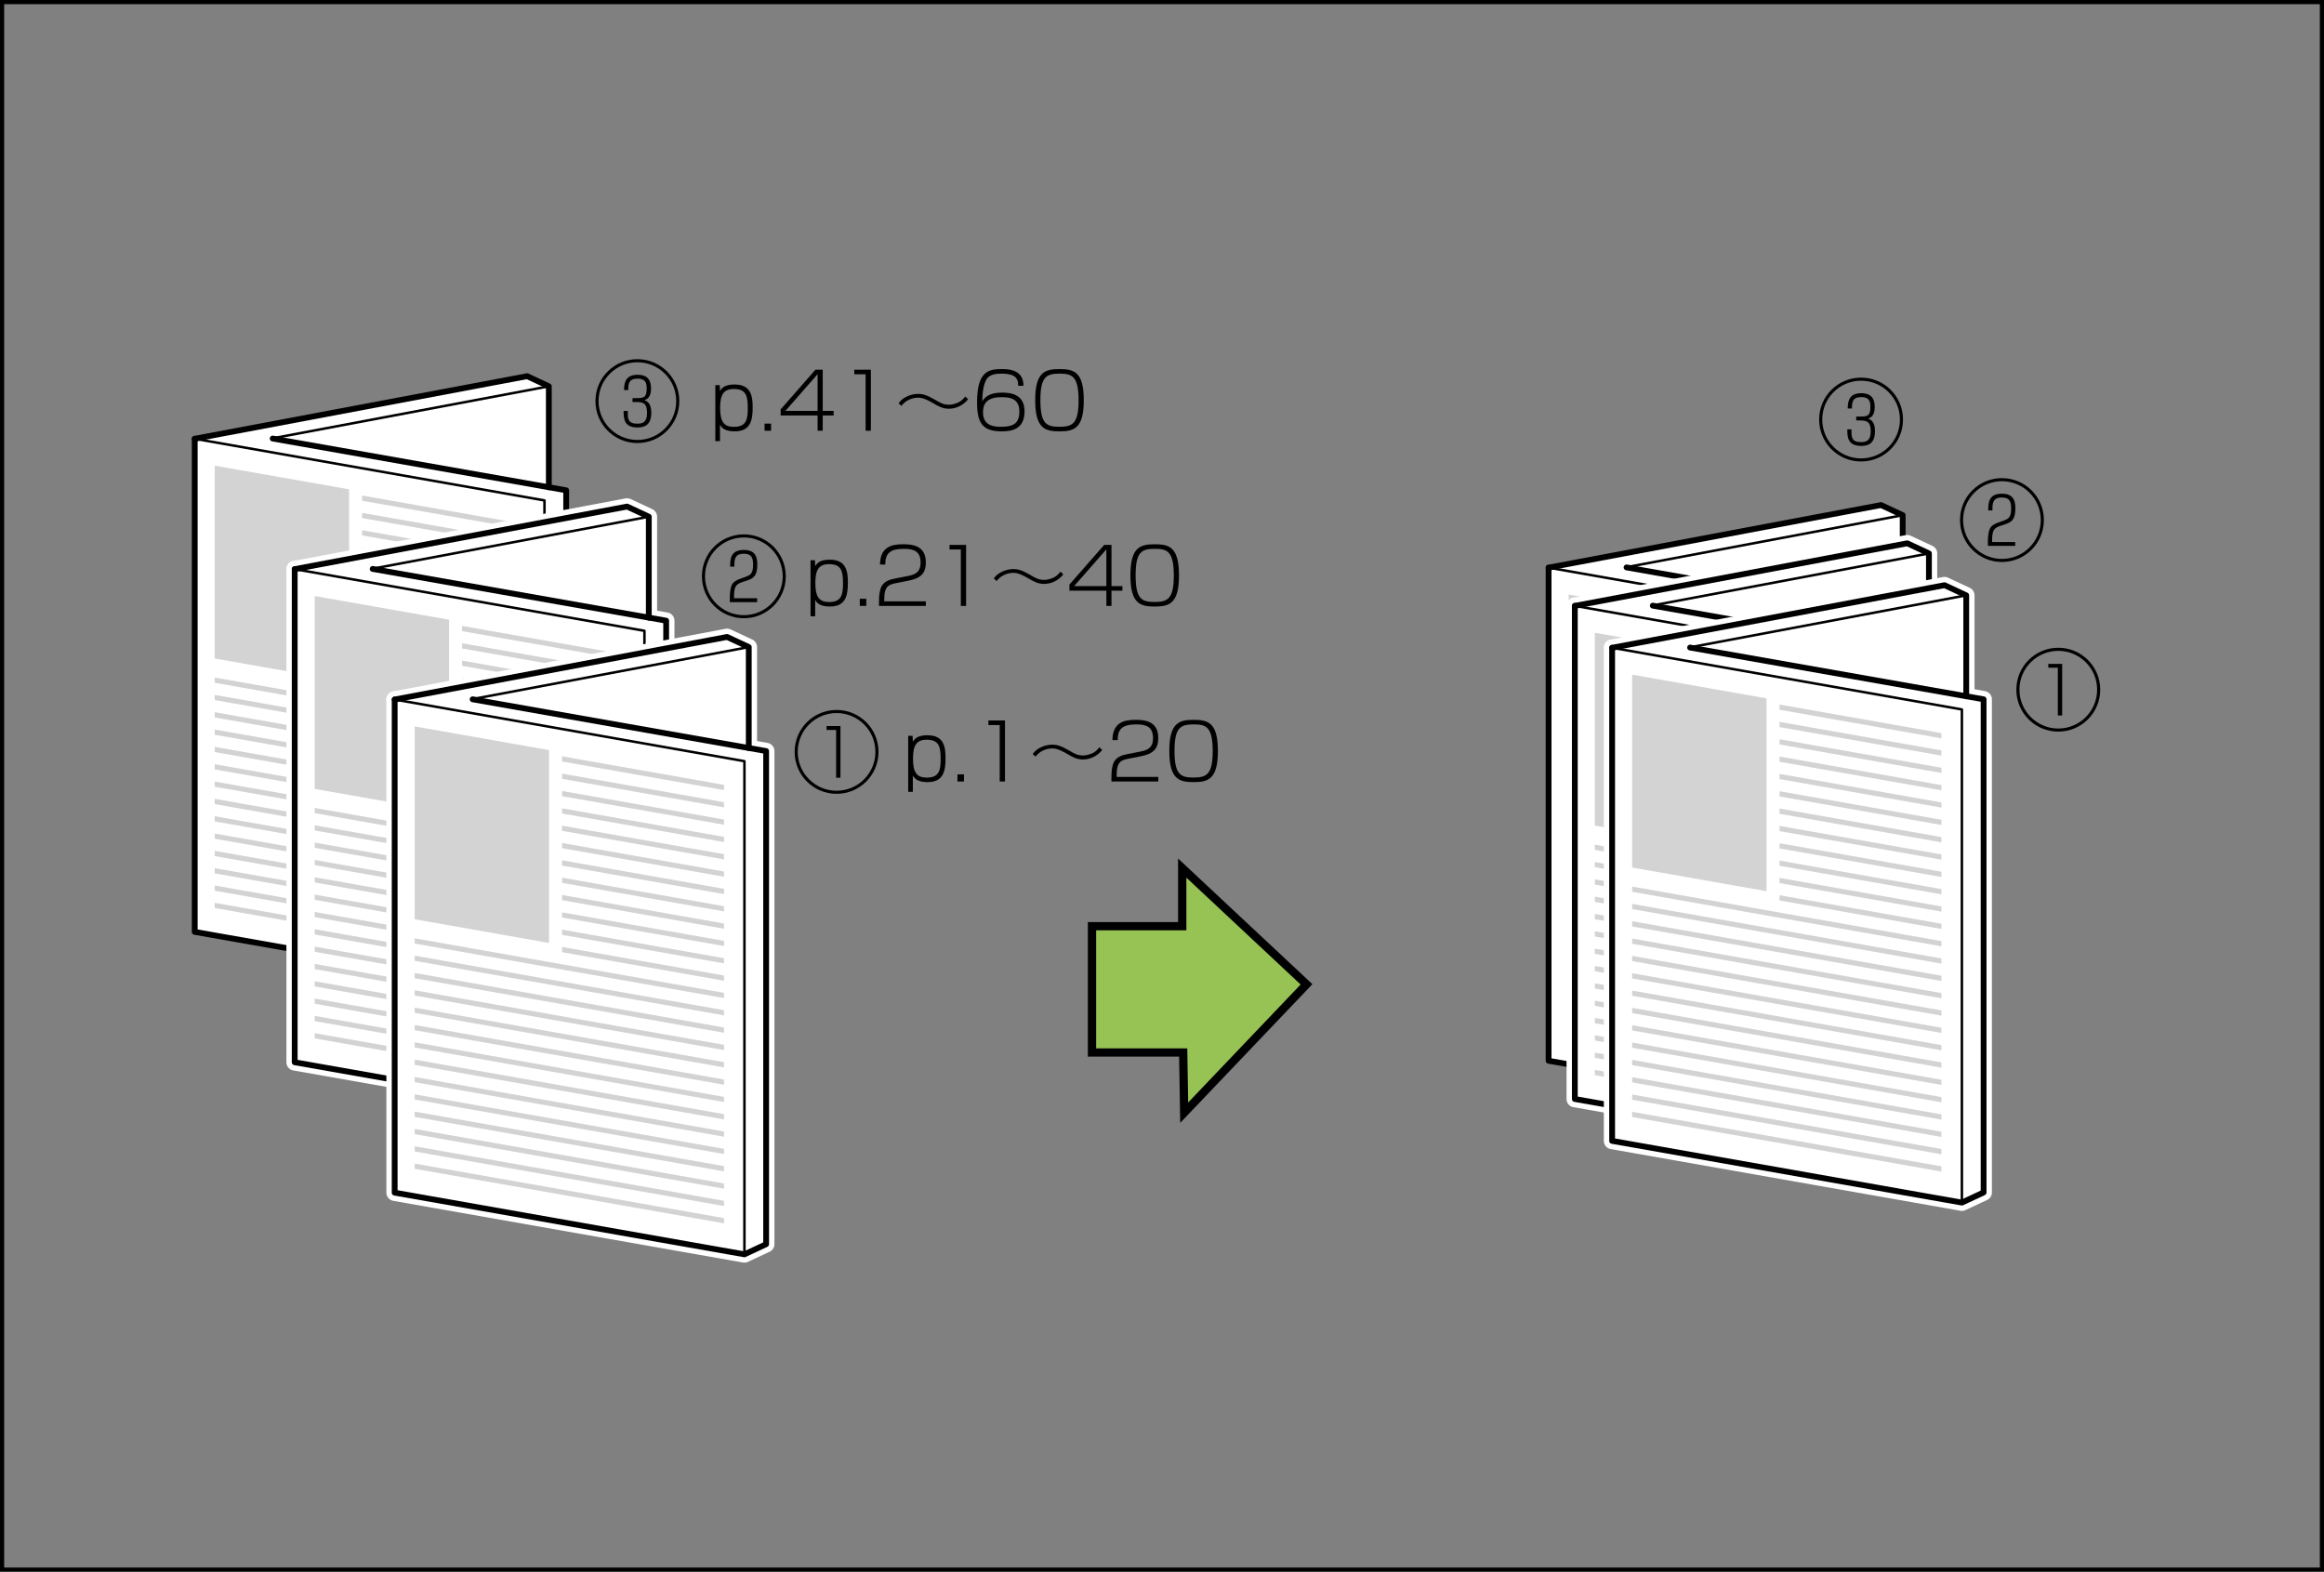 <?xml version="1.0" encoding="utf-8"?>
<!-- Generator: Adobe Illustrator 23.0.3, SVG Export Plug-In . SVG Version: 6.00 Build 0)  -->
<svg version="1.1" xmlns="http://www.w3.org/2000/svg" xmlns:xlink="http://www.w3.org/1999/xlink" x="0px" y="0px"
	 width="280.185px" height="189.477px" viewBox="0 0 280.185 189.477" enable-background="new 0 0 280.185 189.477"
	 xml:space="preserve">
<rect x="0" y="0" width="280.185" height="189.477" fill="#808080" stroke="none"/>
<g id="レイヤー_1">
</g>
<g id="word">
	<g>
		<rect x="0.25" y="0.25" fill="none" stroke="#000000" stroke-width="0.5" width="279.685" height="188.977"/>
		<g>
			<polygon fill="#FFFFFF" points="229.392,74.279 229.392,62.109 226.775,60.889 186.701,68.434 
				186.701,127.884 228.867,135.322 231.484,134.098 231.484,74.647 			"/>
			
				<line fill="none" stroke="#000000" stroke-width="0.3" stroke-linecap="round" stroke-linejoin="round" x1="229.392" y1="62.109" x2="196.056" y2="68.385"/>
			<polyline fill="none" stroke="#000000" stroke-width="0.7" stroke-linecap="round" stroke-linejoin="round" points="
				229.392,74.281 229.392,62.109 226.775,60.889 186.701,68.434 			"/>
			<polyline fill="none" stroke="#000000" stroke-width="0.3" stroke-linecap="round" stroke-linejoin="round" points="
				228.867,135.322 228.867,75.867 186.701,68.434 			"/>
			<polyline fill="none" stroke="#000000" stroke-width="0.7" stroke-linecap="round" stroke-linejoin="round" points="
				186.701,68.434 186.701,127.884 228.867,135.322 231.484,134.098 231.484,74.647 196.1,68.406 			"/>
			<polygon fill="#D3D3D4" points="205.311,97.78 189.113,94.926 189.113,71.674 205.311,74.529 			"/>
			<polygon fill="#D3D3D4" points="206.881,75.279 206.881,75.907 226.404,79.349 226.404,78.719 			"/>
			<polygon fill="#D3D3D4" points="206.881,77.367 206.881,77.995 226.404,81.435 226.404,80.809 			"/>
			<polygon fill="#D3D3D4" points="206.881,79.458 206.881,80.085 226.404,83.525 226.404,82.9 			"/>
			<polygon fill="#D3D3D4" points="206.881,81.548 206.881,82.174 226.404,85.616 226.404,84.99 			"/>
			<polygon fill="#D3D3D4" points="206.881,83.639 206.881,84.264 226.404,87.704 226.404,87.079 			"/>
			<polygon fill="#D3D3D4" points="206.881,85.728 206.881,86.357 226.404,89.795 226.404,89.169 			"/>
			<polygon fill="#D3D3D4" points="206.881,87.815 206.881,88.448 226.404,91.889 226.404,91.257 			"/>
			<polygon fill="#D3D3D4" points="206.881,89.909 206.881,90.536 226.404,93.977 226.404,93.35 			"/>
			<polygon fill="#D3D3D4" points="206.881,91.996 206.881,92.624 226.404,96.065 226.404,95.436 			"/>
			<polygon fill="#D3D3D4" points="206.881,94.089 206.881,94.715 226.404,98.155 226.404,97.53 			"/>
			<polygon fill="#D3D3D4" points="206.881,96.176 206.881,96.802 226.404,100.243 226.404,99.618 			"/>
			<polygon fill="#D3D3D4" points="206.881,98.264 206.881,98.895 226.404,102.335 226.404,101.707 			"/>
			<polygon fill="#D3D3D4" points="189.113,97.221 189.113,97.851 226.404,104.426 226.404,103.795 			"/>
			<polygon fill="#D3D3D4" points="189.113,99.314 189.113,99.936 226.404,106.512 226.404,105.889 			"/>
			<polygon fill="#D3D3D4" points="189.113,101.4 189.113,102.031 226.404,108.605 226.404,107.973 			"/>
			<polygon fill="#D3D3D4" points="189.113,103.491 189.113,104.117 226.404,110.691 226.404,110.064 			"/>
			<polygon fill="#D3D3D4" points="189.113,105.579 189.113,106.207 226.404,112.783 226.404,112.152 			"/>
			<polygon fill="#D3D3D4" points="189.113,107.669 189.113,108.297 226.404,114.871 226.404,114.243 			"/>
			<polygon fill="#D3D3D4" points="189.113,109.762 189.113,110.387 226.404,116.96 226.404,116.336 			"/>
			<polygon fill="#D3D3D4" points="189.113,111.845 189.113,112.478 226.404,119.052 226.404,118.421 			"/>
			<polygon fill="#D3D3D4" points="189.113,113.939 189.113,114.566 226.404,121.139 226.404,120.512 			"/>
			<polygon fill="#D3D3D4" points="189.113,116.03 189.113,116.655 226.404,123.228 226.404,122.603 			"/>
			<polygon fill="#D3D3D4" points="189.113,118.116 189.113,118.746 226.404,125.316 226.404,124.689 			"/>
			<polygon fill="#D3D3D4" points="189.113,120.202 189.113,120.832 226.404,127.407 226.404,126.777 			"/>
			<polygon fill="#D3D3D4" points="189.113,122.293 189.113,122.921 226.404,129.496 226.404,128.866 			"/>
			<polygon fill="#D3D3D4" points="189.113,124.379 189.113,125.009 226.404,131.582 226.404,130.954 			"/>
		</g>
		<g>
			<polygon fill="#FFFFFF" points="232.556,78.887 232.556,66.719 229.939,65.497 189.863,73.042 189.863,132.492 
				232.03,139.93 234.647,138.706 234.647,79.255 			"/>
			<polyline fill="none" stroke="#FFFFFF" stroke-width="2" stroke-linecap="round" stroke-linejoin="round" points="
				232.556,78.891 232.556,66.719 229.939,65.497 189.863,73.042 			"/>
			<polyline fill="none" stroke="#FFFFFF" stroke-width="2" stroke-linecap="round" stroke-linejoin="round" points="
				189.863,73.042 189.863,132.492 232.03,139.93 234.647,138.706 234.647,79.255 199.264,73.016 			"/>
			<polyline fill="none" stroke="#000000" stroke-width="0.7" stroke-linecap="round" stroke-linejoin="round" points="
				232.556,78.891 232.556,66.719 229.939,65.497 189.863,73.042 			"/>
			<polyline fill="none" stroke="#000000" stroke-width="0.3" stroke-linecap="round" stroke-linejoin="round" points="
				232.03,139.93 232.03,80.477 189.863,73.042 			"/>
			<polyline fill="none" stroke="#000000" stroke-width="0.7" stroke-linecap="round" stroke-linejoin="round" points="
				189.863,73.042 189.863,132.492 232.03,139.93 234.647,138.706 234.647,79.255 199.264,73.016 			"/>
			<polygon fill="#D3D3D4" points="208.475,102.388 192.277,99.534 192.277,76.283 208.475,79.138 			"/>
			<polygon fill="#D3D3D4" points="210.046,79.888 210.046,80.516 229.566,83.957 229.566,83.328 			"/>
			<polygon fill="#D3D3D4" points="210.046,81.975 210.046,82.603 229.566,86.044 229.566,85.417 			"/>
			<polygon fill="#D3D3D4" points="210.046,84.068 210.046,84.693 229.566,88.133 229.566,87.508 			"/>
			<polygon fill="#D3D3D4" points="210.046,86.156 210.046,86.784 229.566,90.224 229.566,89.599 			"/>
			<polygon fill="#D3D3D4" points="210.046,88.247 210.046,88.872 229.566,92.312 229.566,91.687 			"/>
			<polygon fill="#D3D3D4" points="210.046,90.336 210.046,90.966 229.566,94.404 229.566,93.779 			"/>
			<polygon fill="#D3D3D4" points="210.046,92.424 210.046,93.057 229.566,96.497 229.566,95.865 			"/>
			<polygon fill="#D3D3D4" points="210.046,94.518 210.046,95.146 229.566,98.586 229.566,97.958 			"/>
			<polygon fill="#D3D3D4" points="210.046,96.604 210.046,97.232 229.566,100.674 229.566,100.044 			"/>
			<polygon fill="#D3D3D4" points="210.046,98.698 210.046,99.323 229.566,102.763 229.566,102.138 			"/>
			<polygon fill="#D3D3D4" points="210.046,100.784 210.046,101.411 229.566,104.851 229.566,104.227 			"/>
			<polygon fill="#D3D3D4" points="210.046,102.872 210.046,103.503 229.566,106.943 229.566,106.315 			"/>
			<polygon fill="#D3D3D4" points="192.277,101.831 192.277,102.461 229.566,109.034 229.566,108.404 			"/>
			<polygon fill="#D3D3D4" points="192.277,103.922 192.277,104.544 229.566,111.12 229.566,110.497 			"/>
			<polygon fill="#D3D3D4" points="192.277,106.008 192.277,106.641 229.566,113.213 229.566,112.581 			"/>
			<polygon fill="#D3D3D4" points="192.277,108.099 192.277,108.727 229.566,115.299 229.566,114.672 			"/>
			<polygon fill="#D3D3D4" points="192.277,110.187 192.277,110.815 229.566,117.391 229.566,116.76 			"/>
			<polygon fill="#D3D3D4" points="192.277,112.279 192.277,112.906 229.566,119.479 229.566,118.851 			"/>
			<polygon fill="#D3D3D4" points="192.277,114.37 192.277,114.995 229.566,121.568 229.566,120.945 			"/>
			<polygon fill="#D3D3D4" points="192.277,116.453 192.277,117.086 229.566,123.661 229.566,123.029 			"/>
			<polygon fill="#D3D3D4" points="192.277,118.547 192.277,119.174 229.566,125.747 229.566,125.12 			"/>
			<polygon fill="#D3D3D4" points="192.277,120.638 192.277,121.263 229.566,127.836 229.566,127.211 			"/>
			<polygon fill="#D3D3D4" points="192.277,122.724 192.277,123.354 229.566,129.924 229.566,129.297 			"/>
			<polygon fill="#D3D3D4" points="192.277,124.81 192.277,125.44 229.566,132.016 229.566,131.385 			"/>
			<polygon fill="#D3D3D4" points="192.277,126.901 192.277,127.529 229.566,134.104 229.566,133.474 			"/>
			<polygon fill="#D3D3D4" points="192.277,128.987 192.277,129.617 229.566,136.19 229.566,135.562 			"/>
		</g>
		<g>
			<polygon fill="#FFFFFF" points="237.052,83.94 237.052,71.771 234.436,70.549 194.361,78.094 
				194.361,137.544 236.529,144.982 239.146,143.758 239.146,84.307 			"/>
			<polyline fill="none" stroke="#FFFFFF" stroke-width="2" stroke-linecap="round" stroke-linejoin="round" points="
				237.052,83.943 237.052,71.771 234.436,70.549 194.361,78.094 			"/>
			<polyline fill="none" stroke="#FFFFFF" stroke-width="2" stroke-linecap="round" stroke-linejoin="round" points="
				194.361,78.094 194.361,137.544 236.529,144.982 239.146,143.758 239.146,84.307 203.762,78.068 			"/>
			<polyline fill="none" stroke="#000000" stroke-width="0.7" stroke-linecap="round" stroke-linejoin="round" points="
				237.052,83.943 237.052,71.771 234.436,70.549 194.361,78.094 			"/>
			<polyline fill="none" stroke="#000000" stroke-width="0.3" stroke-linecap="round" stroke-linejoin="round" points="
				236.529,144.982 236.529,85.529 194.361,78.094 			"/>
			<polyline fill="none" stroke="#000000" stroke-width="0.7" stroke-linecap="round" stroke-linejoin="round" points="
				194.361,78.094 194.361,137.544 236.529,144.982 239.146,143.758 239.146,84.307 203.762,78.068 			"/>
			<polygon fill="#D3D3D4" points="212.973,107.44 196.775,104.586 196.775,81.336 212.973,84.19 			"/>
			<polygon fill="#D3D3D4" points="214.543,84.94 214.543,85.568 234.064,89.01 234.064,88.38 			"/>
			<polygon fill="#D3D3D4" points="214.543,87.029 214.543,87.656 234.064,91.096 234.064,90.469 			"/>
			<polygon fill="#D3D3D4" points="214.543,89.12 214.543,89.745 234.064,93.185 234.064,92.56 			"/>
			<polygon fill="#D3D3D4" points="214.543,91.208 214.543,91.836 234.064,95.276 234.064,94.651 			"/>
			<polygon fill="#D3D3D4" points="214.543,93.299 214.543,93.924 234.064,97.365 234.064,96.74 			"/>
			<polygon fill="#D3D3D4" points="214.543,95.388 214.543,96.018 234.064,99.456 234.064,98.831 			"/>
			<polygon fill="#D3D3D4" points="214.543,97.477 214.543,98.109 234.064,101.549 234.064,100.917 			"/>
			<polygon fill="#D3D3D4" points="214.543,99.57 214.543,100.198 234.064,103.638 234.064,103.01 			"/>
			<polygon fill="#D3D3D4" points="214.543,101.656 214.543,102.284 234.064,105.727 234.064,105.096 			"/>
			<polygon fill="#D3D3D4" points="214.543,103.75 214.543,104.375 234.064,107.815 234.064,107.19 			"/>
			<polygon fill="#D3D3D4" points="214.543,105.836 214.543,106.463 234.064,109.904 234.064,109.279 			"/>
			<polygon fill="#D3D3D4" points="214.543,107.924 214.543,108.555 234.064,111.995 234.064,111.367 			"/>
			<polygon fill="#D3D3D4" points="196.775,106.883 196.775,107.513 234.064,114.086 234.064,113.456 			"/>
			<polygon fill="#D3D3D4" points="196.775,108.974 196.775,109.596 234.064,116.172 234.064,115.549 			"/>
			<polygon fill="#D3D3D4" points="196.775,111.06 196.775,111.693 234.064,118.266 234.064,117.633 			"/>
			<polygon fill="#D3D3D4" points="196.775,113.151 196.775,113.779 234.064,120.351 234.064,119.724 			"/>
			<polygon fill="#D3D3D4" points="196.775,115.24 196.775,115.867 234.064,122.443 234.064,121.812 			"/>
			<polygon fill="#D3D3D4" points="196.775,117.331 196.775,117.958 234.064,124.531 234.064,123.904 			"/>
			<polygon fill="#D3D3D4" points="196.775,119.422 196.775,120.047 234.064,126.62 234.064,125.997 			"/>
			<polygon fill="#D3D3D4" points="196.775,121.505 196.775,122.138 234.064,128.713 234.064,128.081 			"/>
			<polygon fill="#D3D3D4" points="196.775,123.599 196.775,124.227 234.064,130.799 234.064,130.172 			"/>
			<polygon fill="#D3D3D4" points="196.775,125.69 196.775,126.315 234.064,132.888 234.064,132.263 			"/>
			<polygon fill="#D3D3D4" points="196.775,127.776 196.775,128.406 234.064,134.977 234.064,134.349 			"/>
			<polygon fill="#D3D3D4" points="196.775,129.862 196.775,130.492 234.064,137.068 234.064,136.437 			"/>
			<polygon fill="#D3D3D4" points="196.775,131.953 196.775,132.581 234.064,139.156 234.064,138.526 			"/>
			<polygon fill="#D3D3D4" points="196.775,134.039 196.775,134.669 234.064,141.242 234.064,140.615 			"/>
		</g>
		
			<line fill="none" stroke="#000000" stroke-width="0.3" stroke-linecap="round" stroke-linejoin="round" x1="232.556" y1="66.719" x2="199.22" y2="72.995"/>
		
			<line fill="none" stroke="#000000" stroke-width="0.3" stroke-linecap="round" stroke-linejoin="round" x1="237.052" y1="71.771" x2="203.717" y2="78.047"/>
		<g>
			<path d="M97.721,67.547h0.532l0.028,0.701c0.206-0.308,0.514-0.775,1.755-0.775
				c2.008,0,2.186,1.419,2.186,2.774c0,1.522-0.243,2.876-2.167,2.876
				c-1.26,0-1.587-0.485-1.774-0.784v1.961h-0.561V67.547z M101.634,70.331
				c0-1.532-0.224-2.316-1.69-2.316c-1.279,0-1.644,0.756-1.644,2.278
				c0,1.7,0.476,2.288,1.671,2.288C101.494,72.581,101.634,71.619,101.634,70.331z"/>
			<path d="M104.441,72.189v0.859h-0.784v-0.859H104.441z"/>
			<path d="M108.072,70.293c-0.896,0.177-1.466,0.336-1.466,1.961v0.243h5.015v0.551h-5.649v-0.206
				c0-0.896,0.028-1.307,0.168-1.793c0.28-1.008,1.186-1.186,1.784-1.307l1.475-0.29
				c0.757-0.149,1.588-0.346,1.588-1.625c0-1.354-0.794-1.662-1.999-1.662
				c-1.755,0-2.26,0.598-2.26,1.896h-0.635c0.028-2.036,1.261-2.446,2.746-2.446
				c0.878,0,2.783,0,2.783,2.176c0,1.195-0.467,1.886-2.045,2.204L108.072,70.293z"/>
			<path d="M116.473,65.689v7.359h-0.635v-6.808h-1.363v-0.551H116.473z"/>
			<path d="M128.198,69.247c-0.561,0.71-1.429,1.149-2.316,1.149c-0.757,0-1.279-0.309-1.812-0.617
				c-0.551-0.327-1.26-0.719-1.886-0.719c-0.159,0-1.279,0-2.026,0.99l-0.346-0.317
				c0.224-0.29,0.448-0.561,1.037-0.831c0.402-0.187,0.896-0.299,1.326-0.299
				c0.514,0,1.037,0.121,2.083,0.737c0.56,0.336,0.962,0.57,1.634,0.57
				c0.495,0,0.971-0.206,1.158-0.29c0.364-0.177,0.588-0.439,0.803-0.7L128.198,69.247z"/>
			<path d="M134.002,65.689v4.968h1.317v0.551h-1.317v1.84h-0.616v-1.84h-4.454v-0.738l4.193-4.781
				H134.002z M133.385,66.231l-3.885,4.426h3.885V66.231z"/>
			<path d="M142.141,69.369c0,3.39-1.158,3.754-2.923,3.754c-1.747,0-2.933-0.336-2.933-3.754
				c0-3.409,1.177-3.754,2.933-3.754C140.936,65.615,142.141,65.923,142.141,69.369z M136.912,69.359
				c0,2.904,0.756,3.212,2.316,3.212c1.569,0,2.288-0.402,2.288-3.185c0-2.97-0.822-3.222-2.307-3.222
				C137.593,66.166,136.912,66.585,136.912,69.359z"/>
		</g>
		<polygon fill="#97C354" stroke="#000000" points="131.653,126.887 131.653,111.659 142.531,111.659 
			142.531,104.652 157.516,118.67 142.768,134.143 142.648,126.887 		"/>
		<g>
			<path d="M94.737,69.478c0,2.794-2.261,5.056-5.056,5.056s-5.056-2.261-5.056-5.056
				c0-2.826,2.282-5.056,5.056-5.056C92.454,64.422,94.737,66.651,94.737,69.478z M84.999,69.478
				c0,2.582,2.102,4.683,4.683,4.683c2.592,0,4.682-2.101,4.682-4.683
				c0-2.613-2.123-4.682-4.682-4.682C87.121,64.795,84.999,66.865,84.999,69.478z M89.415,70.203
				c-0.8,0.267-0.928,0.672-0.917,1.92h2.784v0.469h-3.295c-0.021-2.112,0.224-2.442,1.312-2.837
				l0.618-0.224c0.491-0.182,0.875-0.331,0.875-1.419c0-0.917-0.203-1.354-1.131-1.354
				c-1.13,0-1.13,0.779-1.12,1.557H88.028c0.011-0.875,0.011-2.016,1.653-2.016
				c1.333,0,1.621,0.779,1.621,1.749c0,1.173-0.309,1.632-1.152,1.909L89.415,70.203z"/>
		</g>
		<g>
			<path d="M229.43,50.58c0,2.794-2.262,5.056-5.056,5.056c-2.795,0-5.056-2.261-5.056-5.056
				c0-2.826,2.282-5.056,5.056-5.056S229.43,47.754,229.43,50.58z M219.692,50.58
				c0,2.582,2.102,4.683,4.683,4.683c2.592,0,4.683-2.101,4.683-4.683
				c0-2.613-2.123-4.682-4.683-4.682S219.692,47.967,219.692,50.58z M223.222,51.764
				c-0.031,1.013,0.043,1.536,1.174,1.536c0.811,0,1.141-0.352,1.141-1.333
				c0-1.173-0.522-1.28-1.354-1.28h-0.395v-0.469h0.47c0.917,0,1.237-0.096,1.237-1.163
				c0-0.693-0.149-1.184-1.109-1.184c-1.056,0-1.12,0.651-1.109,1.376h-0.512
				c0-0.885,0.191-1.845,1.621-1.845c1.279,0,1.632,0.714,1.632,1.653
				c0,1.13-0.544,1.322-0.789,1.397c0.319,0.149,0.821,0.374,0.821,1.525
				c0,1.493-0.811,1.781-1.653,1.781c-1.664,0-1.675-1.088-1.686-1.995H223.222z"/>
		</g>
		<g>
			<path d="M246.413,62.697c0,2.794-2.262,5.056-5.056,5.056c-2.795,0-5.056-2.261-5.056-5.056
				c0-2.826,2.282-5.056,5.056-5.056S246.413,59.871,246.413,62.697z M236.674,62.697
				c0,2.582,2.102,4.683,4.683,4.683c2.592,0,4.683-2.101,4.683-4.683
				c0-2.613-2.123-4.682-4.683-4.682S236.674,60.084,236.674,62.697z M241.09,63.423
				c-0.8,0.267-0.928,0.672-0.917,1.92h2.783v0.469h-3.296c-0.021-2.112,0.225-2.442,1.312-2.837
				l0.618-0.224c0.491-0.182,0.875-0.331,0.875-1.419c0-0.917-0.203-1.354-1.131-1.354
				c-1.131,0-1.131,0.779-1.12,1.557h-0.512c0.011-0.875,0.011-2.016,1.653-2.016
				c1.333,0,1.621,0.779,1.621,1.749c0,1.173-0.31,1.632-1.152,1.909L241.09,63.423z"/>
		</g>
		<g>
			<path d="M253.205,83.147c0,2.794-2.262,5.056-5.056,5.056c-2.795,0-5.056-2.261-5.056-5.056
				c0-2.826,2.282-5.056,5.056-5.056S253.205,80.321,253.205,83.147z M243.466,83.147
				c0,2.582,2.102,4.683,4.683,4.683c2.592,0,4.683-2.101,4.683-4.683
				c0-2.613-2.123-4.682-4.683-4.682S243.466,80.535,243.466,83.147z M248.619,80.033v6.229h-0.523
				v-5.76h-1.151v-0.469H248.619z"/>
		</g>
		<g>
			<polygon fill="#FFFFFF" points="66.168,58.741 66.168,46.573 63.551,45.351 23.477,52.896 23.477,112.346 
				65.643,119.784 68.26,118.56 68.26,59.109 			"/>
			
				<line fill="none" stroke="#000000" stroke-width="0.3" stroke-linecap="round" stroke-linejoin="round" x1="66.168" y1="46.573" x2="32.832" y2="52.849"/>
			<polyline fill="none" stroke="#000000" stroke-width="0.7" stroke-linecap="round" stroke-linejoin="round" points="
				66.168,58.745 66.168,46.573 63.551,45.351 23.477,52.896 			"/>
			<polyline fill="none" stroke="#000000" stroke-width="0.3" stroke-linecap="round" stroke-linejoin="round" points="
				65.643,119.784 65.643,60.331 23.477,52.896 			"/>
			<polyline fill="none" stroke="#000000" stroke-width="0.7" stroke-linecap="round" stroke-linejoin="round" points="
				23.477,52.896 23.477,112.346 65.643,119.784 68.26,118.56 68.26,59.109 32.876,52.87 			"/>
			<polygon fill="#D3D3D4" points="42.087,82.242 25.889,79.388 25.889,56.137 42.087,58.992 			"/>
			<polygon fill="#D3D3D4" points="43.658,59.742 43.658,60.37 63.18,63.811 63.18,63.182 			"/>
			<polygon fill="#D3D3D4" points="43.658,61.829 43.658,62.457 63.18,65.898 63.18,65.271 			"/>
			<polygon fill="#D3D3D4" points="43.658,63.922 43.658,64.547 63.18,67.987 63.18,67.362 			"/>
			<polygon fill="#D3D3D4" points="43.658,66.01 43.658,66.638 63.18,70.078 63.18,69.453 			"/>
			<polygon fill="#D3D3D4" points="43.658,68.101 43.658,68.727 63.18,72.167 63.18,71.542 			"/>
			<polygon fill="#D3D3D4" points="43.658,70.19 43.658,70.82 63.18,74.258 63.18,73.633 			"/>
			<polygon fill="#D3D3D4" points="43.658,72.279 43.658,72.911 63.18,76.351 63.18,75.719 			"/>
			<polygon fill="#D3D3D4" points="43.658,74.372 43.658,75 63.18,78.44 63.18,77.812 			"/>
			<polygon fill="#D3D3D4" points="43.658,76.458 43.658,77.086 63.18,80.529 63.18,79.898 			"/>
			<polygon fill="#D3D3D4" points="43.658,78.552 43.658,79.177 63.18,82.617 63.18,81.992 			"/>
			<polygon fill="#D3D3D4" points="43.658,80.638 43.658,81.266 63.18,84.706 63.18,84.081 			"/>
			<polygon fill="#D3D3D4" points="43.658,82.727 43.658,83.357 63.18,86.797 63.18,86.169 			"/>
			<polygon fill="#D3D3D4" points="25.889,81.685 25.889,82.315 63.18,88.888 63.18,88.258 			"/>
			<polygon fill="#D3D3D4" points="25.889,83.776 25.889,84.398 63.18,90.974 63.18,90.351 			"/>
			<polygon fill="#D3D3D4" points="25.889,85.862 25.889,86.495 63.18,93.068 63.18,92.435 			"/>
			<polygon fill="#D3D3D4" points="25.889,87.953 25.889,88.581 63.18,95.154 63.18,94.526 			"/>
			<polygon fill="#D3D3D4" points="25.889,90.042 25.889,90.669 63.18,97.245 63.18,96.615 			"/>
			<polygon fill="#D3D3D4" points="25.889,92.133 25.889,92.76 63.18,99.333 63.18,98.706 			"/>
			<polygon fill="#D3D3D4" points="25.889,94.224 25.889,94.849 63.18,101.422 63.18,100.799 			"/>
			<polygon fill="#D3D3D4" points="25.889,96.307 25.889,96.94 63.18,103.516 63.18,102.883 			"/>
			<polygon fill="#D3D3D4" points="25.889,98.401 25.889,99.029 63.18,105.601 63.18,104.974 			"/>
			<polygon fill="#D3D3D4" points="25.889,100.492 25.889,101.117 63.18,107.69 63.18,107.065 			"/>
			<polygon fill="#D3D3D4" points="25.889,102.578 25.889,103.208 63.18,109.779 63.18,109.151 			"/>
			<polygon fill="#D3D3D4" points="25.889,104.664 25.889,105.294 63.18,111.87 63.18,111.24 			"/>
			<polygon fill="#D3D3D4" points="25.889,106.755 25.889,107.383 63.18,113.958 63.18,113.328 			"/>
			<polygon fill="#D3D3D4" points="25.889,108.841 25.889,109.471 63.18,116.044 63.18,115.417 			"/>
		</g>
		<g>
			<polygon fill="#FFFFFF" points="78.221,74.461 78.221,62.292 75.604,61.07 35.529,68.615 35.529,128.065 
				77.695,135.503 80.313,134.279 80.313,74.828 			"/>
			<polyline fill="none" stroke="#FFFFFF" stroke-width="2" stroke-linecap="round" stroke-linejoin="round" points="
				78.221,74.463 78.221,62.292 75.604,61.07 35.529,68.615 			"/>
			<polyline fill="none" stroke="#FFFFFF" stroke-width="2" stroke-linecap="round" stroke-linejoin="round" points="
				35.529,68.615 35.529,128.065 77.695,135.503 80.313,134.279 80.313,74.828 44.93,68.589 			"/>
			<polyline fill="none" stroke="#000000" stroke-width="0.7" stroke-linecap="round" stroke-linejoin="round" points="
				78.221,74.463 78.221,62.292 75.604,61.07 35.529,68.615 			"/>
			<polyline fill="none" stroke="#000000" stroke-width="0.3" stroke-linecap="round" stroke-linejoin="round" points="
				77.695,135.503 77.695,76.049 35.529,68.615 			"/>
			<polyline fill="none" stroke="#000000" stroke-width="0.7" stroke-linecap="round" stroke-linejoin="round" points="
				35.529,68.615 35.529,128.065 77.695,135.503 80.313,134.279 80.313,74.828 44.93,68.589 			"/>
			<polygon fill="#D3D3D4" points="54.141,97.961 37.943,95.107 37.943,71.857 54.141,74.711 			"/>
			<polygon fill="#D3D3D4" points="55.711,75.461 55.711,76.089 75.232,79.531 75.232,78.901 			"/>
			<polygon fill="#D3D3D4" points="55.711,77.549 55.711,78.177 75.232,81.617 75.232,80.99 			"/>
			<polygon fill="#D3D3D4" points="55.711,79.641 55.711,80.266 75.232,83.706 75.232,83.081 			"/>
			<polygon fill="#D3D3D4" points="55.711,81.729 55.711,82.357 75.232,85.797 75.232,85.172 			"/>
			<polygon fill="#D3D3D4" points="55.711,83.82 55.711,84.445 75.232,87.885 75.232,87.26 			"/>
			<polygon fill="#D3D3D4" points="55.711,85.909 55.711,86.539 75.232,89.977 75.232,89.351 			"/>
			<polygon fill="#D3D3D4" points="55.711,87.997 55.711,88.63 75.232,92.07 75.232,91.437 			"/>
			<polygon fill="#D3D3D4" points="55.711,90.091 55.711,90.719 75.232,94.159 75.232,93.531 			"/>
			<polygon fill="#D3D3D4" points="55.711,92.177 55.711,92.805 75.232,96.247 75.232,95.617 			"/>
			<polygon fill="#D3D3D4" points="55.711,94.271 55.711,94.896 75.232,98.336 75.232,97.711 			"/>
			<polygon fill="#D3D3D4" points="55.711,96.357 55.711,96.984 75.232,100.424 75.232,99.799 			"/>
			<polygon fill="#D3D3D4" points="55.711,98.445 55.711,99.075 75.232,102.516 75.232,101.888 			"/>
			<polygon fill="#D3D3D4" points="37.943,97.404 37.943,98.034 75.232,104.607 75.232,103.977 			"/>
			<polygon fill="#D3D3D4" points="37.943,99.495 37.943,100.117 75.232,106.693 75.232,106.07 			"/>
			<polygon fill="#D3D3D4" points="37.943,101.581 37.943,102.213 75.232,108.786 75.232,108.154 			"/>
			<polygon fill="#D3D3D4" points="37.943,103.672 37.943,104.299 75.232,110.872 75.232,110.245 			"/>
			<polygon fill="#D3D3D4" points="37.943,105.76 37.943,106.388 75.232,112.963 75.232,112.333 			"/>
			<polygon fill="#D3D3D4" points="37.943,107.851 37.943,108.479 75.232,115.052 75.232,114.424 			"/>
			<polygon fill="#D3D3D4" points="37.943,109.943 37.943,110.568 75.232,117.141 75.232,116.518 			"/>
			<polygon fill="#D3D3D4" points="37.943,112.026 37.943,112.659 75.232,119.234 75.232,118.601 			"/>
			<polygon fill="#D3D3D4" points="37.943,114.12 37.943,114.747 75.232,121.32 75.232,120.693 			"/>
			<polygon fill="#D3D3D4" points="37.943,116.211 37.943,116.836 75.232,123.409 75.232,122.784 			"/>
			<polygon fill="#D3D3D4" points="37.943,118.297 37.943,118.927 75.232,125.497 75.232,124.87 			"/>
			<polygon fill="#D3D3D4" points="37.943,120.383 37.943,121.013 75.232,127.589 75.232,126.958 			"/>
			<polygon fill="#D3D3D4" points="37.943,122.474 37.943,123.101 75.232,129.677 75.232,129.047 			"/>
			<polygon fill="#D3D3D4" points="37.943,124.56 37.943,125.19 75.232,131.763 75.232,131.135 			"/>
		</g>
		<g>
			<polygon fill="#FFFFFF" points="90.273,90.18 90.273,78.01 87.656,76.789 47.582,84.333 47.582,143.784 
				89.749,151.221 92.366,149.997 92.366,90.547 			"/>
			<polyline fill="none" stroke="#FFFFFF" stroke-width="2" stroke-linecap="round" stroke-linejoin="round" points="
				90.273,90.182 90.273,78.01 87.656,76.789 47.582,84.333 			"/>
			<polyline fill="none" stroke="#FFFFFF" stroke-width="2" stroke-linecap="round" stroke-linejoin="round" points="
				47.582,84.333 47.582,143.784 89.749,151.221 92.366,149.997 92.366,90.547 56.982,84.307 			"/>
			<polyline fill="none" stroke="#000000" stroke-width="0.7" stroke-linecap="round" stroke-linejoin="round" points="
				90.273,90.182 90.273,78.01 87.656,76.789 47.582,84.333 			"/>
			<polyline fill="none" stroke="#000000" stroke-width="0.3" stroke-linecap="round" stroke-linejoin="round" points="
				89.749,151.221 89.749,91.768 47.582,84.333 			"/>
			<polyline fill="none" stroke="#000000" stroke-width="0.7" stroke-linecap="round" stroke-linejoin="round" points="
				47.582,84.333 47.582,143.784 89.749,151.221 92.366,149.997 92.366,90.547 56.982,84.307 			"/>
			<polygon fill="#D3D3D4" points="66.193,113.68 49.995,110.825 49.995,87.575 66.193,90.43 			"/>
			<polygon fill="#D3D3D4" points="67.763,91.18 67.763,91.807 87.285,95.25 87.285,94.62 			"/>
			<polygon fill="#D3D3D4" points="67.763,93.268 67.763,93.896 87.285,97.336 87.285,96.708 			"/>
			<polygon fill="#D3D3D4" points="67.763,95.359 67.763,95.984 87.285,99.424 87.285,98.799 			"/>
			<polygon fill="#D3D3D4" points="67.763,97.448 67.763,98.075 87.285,101.516 87.285,100.891 			"/>
			<polygon fill="#D3D3D4" points="67.763,99.539 67.763,100.164 87.285,103.604 87.285,102.979 			"/>
			<polygon fill="#D3D3D4" points="67.763,101.628 67.763,102.258 87.285,105.695 87.285,105.07 			"/>
			<polygon fill="#D3D3D4" points="67.763,103.716 67.763,104.349 87.285,107.789 87.285,107.156 			"/>
			<polygon fill="#D3D3D4" points="67.763,105.81 67.763,106.437 87.285,109.878 87.285,109.25 			"/>
			<polygon fill="#D3D3D4" points="67.763,107.896 67.763,108.523 87.285,111.966 87.285,111.336 			"/>
			<polygon fill="#D3D3D4" points="67.763,109.99 67.763,110.615 87.285,114.055 87.285,113.43 			"/>
			<polygon fill="#D3D3D4" points="67.763,112.075 67.763,112.703 87.285,116.143 87.285,115.518 			"/>
			<polygon fill="#D3D3D4" points="67.763,114.164 67.763,114.794 87.285,118.234 87.285,117.607 			"/>
			<polygon fill="#D3D3D4" points="49.995,113.122 49.995,113.753 87.285,120.325 87.285,119.695 			"/>
			<polygon fill="#D3D3D4" points="49.995,115.213 49.995,115.836 87.285,122.411 87.285,121.789 			"/>
			<polygon fill="#D3D3D4" points="49.995,117.299 49.995,117.932 87.285,124.505 87.285,123.872 			"/>
			<polygon fill="#D3D3D4" points="49.995,119.391 49.995,120.018 87.285,126.591 87.285,125.963 			"/>
			<polygon fill="#D3D3D4" points="49.995,121.479 49.995,122.107 87.285,128.682 87.285,128.052 			"/>
			<polygon fill="#D3D3D4" points="49.995,123.57 49.995,124.198 87.285,130.771 87.285,130.143 			"/>
			<polygon fill="#D3D3D4" points="49.995,125.661 49.995,126.286 87.285,132.859 87.285,132.237 			"/>
			<polygon fill="#D3D3D4" points="49.995,127.745 49.995,128.378 87.285,134.953 87.285,134.32 			"/>
			<polygon fill="#D3D3D4" points="49.995,129.839 49.995,130.466 87.285,137.039 87.285,136.411 			"/>
			<polygon fill="#D3D3D4" points="49.995,131.93 49.995,132.555 87.285,139.128 87.285,138.503 			"/>
			<polygon fill="#D3D3D4" points="49.995,134.016 49.995,134.646 87.285,141.216 87.285,140.589 			"/>
			<polygon fill="#D3D3D4" points="49.995,136.101 49.995,136.732 87.285,143.307 87.285,142.677 			"/>
			<polygon fill="#D3D3D4" points="49.995,138.193 49.995,138.82 87.285,145.396 87.285,144.766 			"/>
			<polygon fill="#D3D3D4" points="49.995,140.279 49.995,140.909 87.285,147.482 87.285,146.854 			"/>
		</g>
		<g>
			<path d="M109.494,88.714h0.532l0.028,0.701c0.206-0.308,0.514-0.775,1.755-0.775
				c2.008,0,2.186,1.419,2.186,2.774c0,1.522-0.243,2.876-2.167,2.876
				c-1.26,0-1.587-0.485-1.774-0.784v1.961h-0.561V88.714z M113.407,91.498
				c0-1.532-0.224-2.316-1.69-2.316c-1.279,0-1.644,0.756-1.644,2.278
				c0,1.7,0.476,2.288,1.671,2.288C113.267,93.748,113.407,92.786,113.407,91.498z"/>
			<path d="M116.215,93.356v0.859h-0.784v-0.859H116.215z"/>
			<path d="M121.162,86.856v7.359h-0.635v-6.808h-1.363v-0.551H121.162z"/>
			<path d="M132.888,90.414c-0.561,0.71-1.429,1.149-2.316,1.149c-0.757,0-1.279-0.309-1.812-0.617
				c-0.551-0.327-1.26-0.719-1.886-0.719c-0.159,0-1.279,0-2.026,0.99l-0.346-0.317
				c0.224-0.29,0.448-0.561,1.037-0.831c0.402-0.187,0.896-0.299,1.326-0.299
				c0.514,0,1.037,0.121,2.083,0.737c0.56,0.336,0.962,0.57,1.634,0.57
				c0.495,0,0.971-0.206,1.158-0.29c0.364-0.177,0.588-0.439,0.803-0.7L132.888,90.414z"/>
			<path d="M136.095,91.46c-0.896,0.177-1.466,0.336-1.466,1.961v0.243h5.015v0.551h-5.649V94.009
				c0-0.896,0.028-1.307,0.168-1.793c0.28-1.008,1.186-1.186,1.784-1.307l1.476-0.29
				c0.756-0.149,1.587-0.346,1.587-1.625c0-1.354-0.794-1.662-1.999-1.662
				c-1.756,0-2.26,0.598-2.26,1.896h-0.635c0.028-2.036,1.261-2.446,2.746-2.446
				c0.878,0,2.783,0,2.783,2.176c0,1.195-0.467,1.886-2.045,2.204L136.095,91.46z"/>
			<path d="M146.831,90.536c0,3.39-1.158,3.754-2.923,3.754c-1.747,0-2.933-0.336-2.933-3.754
				c0-3.409,1.177-3.754,2.933-3.754C145.626,86.782,146.831,87.09,146.831,90.536z M141.601,90.526
				c0,2.904,0.756,3.212,2.316,3.212c1.569,0,2.288-0.402,2.288-3.185c0-2.97-0.822-3.222-2.307-3.222
				C142.283,87.333,141.601,87.752,141.601,90.526z"/>
		</g>
		<g>
			<path d="M105.915,90.646c0,2.794-2.261,5.056-5.056,5.056s-5.056-2.261-5.056-5.056
				c0-2.826,2.282-5.056,5.056-5.056C103.632,85.59,105.915,87.819,105.915,90.646z M96.176,90.646
				c0,2.582,2.102,4.683,4.683,4.683c2.592,0,4.682-2.101,4.682-4.683
				c0-2.613-2.123-4.682-4.682-4.682C98.299,85.963,96.176,88.033,96.176,90.646z M101.328,87.531v6.229
				h-0.522v-5.76h-1.152v-0.469H101.328z"/>
		</g>
		<g>
			<path d="M86.241,46.428h0.532l0.028,0.701c0.206-0.308,0.514-0.775,1.755-0.775
				c2.008,0,2.186,1.419,2.186,2.774c0,1.522-0.243,2.876-2.167,2.876
				c-1.26,0-1.587-0.485-1.774-0.784v1.961h-0.561V46.428z M90.154,49.211
				c0-1.532-0.224-2.316-1.69-2.316c-1.279,0-1.644,0.756-1.644,2.278
				c0,1.7,0.476,2.288,1.671,2.288C90.014,51.462,90.154,50.5,90.154,49.211z"/>
			<path d="M92.962,51.07v0.859h-0.784v-0.859H92.962z"/>
			<path d="M99.189,44.57v4.968h1.316v0.551h-1.316v1.84h-0.617v-1.84h-4.454v-0.738l4.193-4.781
				H99.189z M98.572,45.112l-3.885,4.426h3.885V45.112z"/>
			<path d="M104.993,44.57v7.359h-0.635v-6.808h-1.363v-0.551H104.993z"/>
			<path d="M116.719,48.128c-0.561,0.71-1.429,1.149-2.316,1.149c-0.757,0-1.279-0.309-1.812-0.617
				c-0.551-0.327-1.26-0.719-1.886-0.719c-0.159,0-1.279,0-2.026,0.99l-0.346-0.317
				c0.224-0.29,0.448-0.561,1.037-0.831c0.402-0.187,0.896-0.299,1.326-0.299
				c0.514,0,1.037,0.121,2.083,0.737c0.56,0.336,0.962,0.57,1.634,0.57
				c0.495,0,0.971-0.206,1.158-0.29c0.364-0.177,0.588-0.439,0.803-0.7L116.719,48.128z"/>
			<path d="M122.756,46.512c0.019-1.027-0.523-1.466-1.989-1.466c-0.523,0-1.447,0.019-1.849,0.709
				c-0.345,0.607-0.495,1.644-0.495,2.625c0.42-0.682,1.102-1.046,2.381-1.046
				c0.934,0,2.717,0.121,2.717,2.25c0,2.232-1.625,2.418-2.783,2.418
				c-2.335,0-2.942-1.055-2.942-3.502c0-3.763,1.419-4.006,2.979-4.006c0.654,0,2.643,0,2.615,2.017
				H122.756z M118.516,49.753c0,1.644,1.457,1.7,2.157,1.7c1.429,0,2.223-0.355,2.223-1.84
				c0-1.728-1.41-1.728-2.186-1.728C118.637,47.885,118.516,49.043,118.516,49.753z"/>
			<path d="M130.662,48.25c0,3.39-1.158,3.754-2.923,3.754c-1.747,0-2.933-0.336-2.933-3.754
				c0-3.409,1.177-3.754,2.933-3.754C129.457,44.496,130.662,44.804,130.662,48.25z M125.432,48.24
				c0,2.904,0.756,3.212,2.316,3.212c1.569,0,2.288-0.402,2.288-3.185c0-2.97-0.822-3.222-2.307-3.222
				C126.114,45.046,125.432,45.466,125.432,48.24z"/>
		</g>
		<g>
			<path d="M81.9,48.357c0,2.794-2.261,5.056-5.056,5.056s-5.056-2.261-5.056-5.056
				c0-2.826,2.282-5.056,5.056-5.056C79.617,43.302,81.9,45.531,81.9,48.357z M72.162,48.357
				c0,2.582,2.102,4.683,4.683,4.683c2.592,0,4.682-2.101,4.682-4.683
				c0-2.613-2.123-4.682-4.682-4.682C74.284,43.675,72.162,45.745,72.162,48.357z M75.693,49.542
				c-0.032,1.013,0.042,1.536,1.173,1.536c0.811,0,1.141-0.352,1.141-1.333
				c0-1.173-0.523-1.28-1.354-1.28h-0.395v-0.469h0.47c0.917,0,1.237-0.096,1.237-1.163
				c0-0.693-0.149-1.184-1.109-1.184c-1.056,0-1.12,0.651-1.109,1.376h-0.512
				c0-0.885,0.192-1.845,1.622-1.845c1.28,0,1.632,0.714,1.632,1.653
				c0,1.13-0.544,1.322-0.79,1.397c0.32,0.149,0.821,0.374,0.821,1.525
				c0,1.493-0.811,1.781-1.653,1.781c-1.664,0-1.675-1.088-1.686-1.995H75.693z"/>
		</g>
		
			<line fill="none" stroke="#000000" stroke-width="0.3" stroke-linecap="round" stroke-linejoin="round" x1="78.221" y1="62.292" x2="44.885" y2="68.568"/>
		
			<line fill="none" stroke="#000000" stroke-width="0.3" stroke-linecap="round" stroke-linejoin="round" x1="90.273" y1="78.01" x2="56.937" y2="84.286"/>
	</g>
</g>
</svg>
